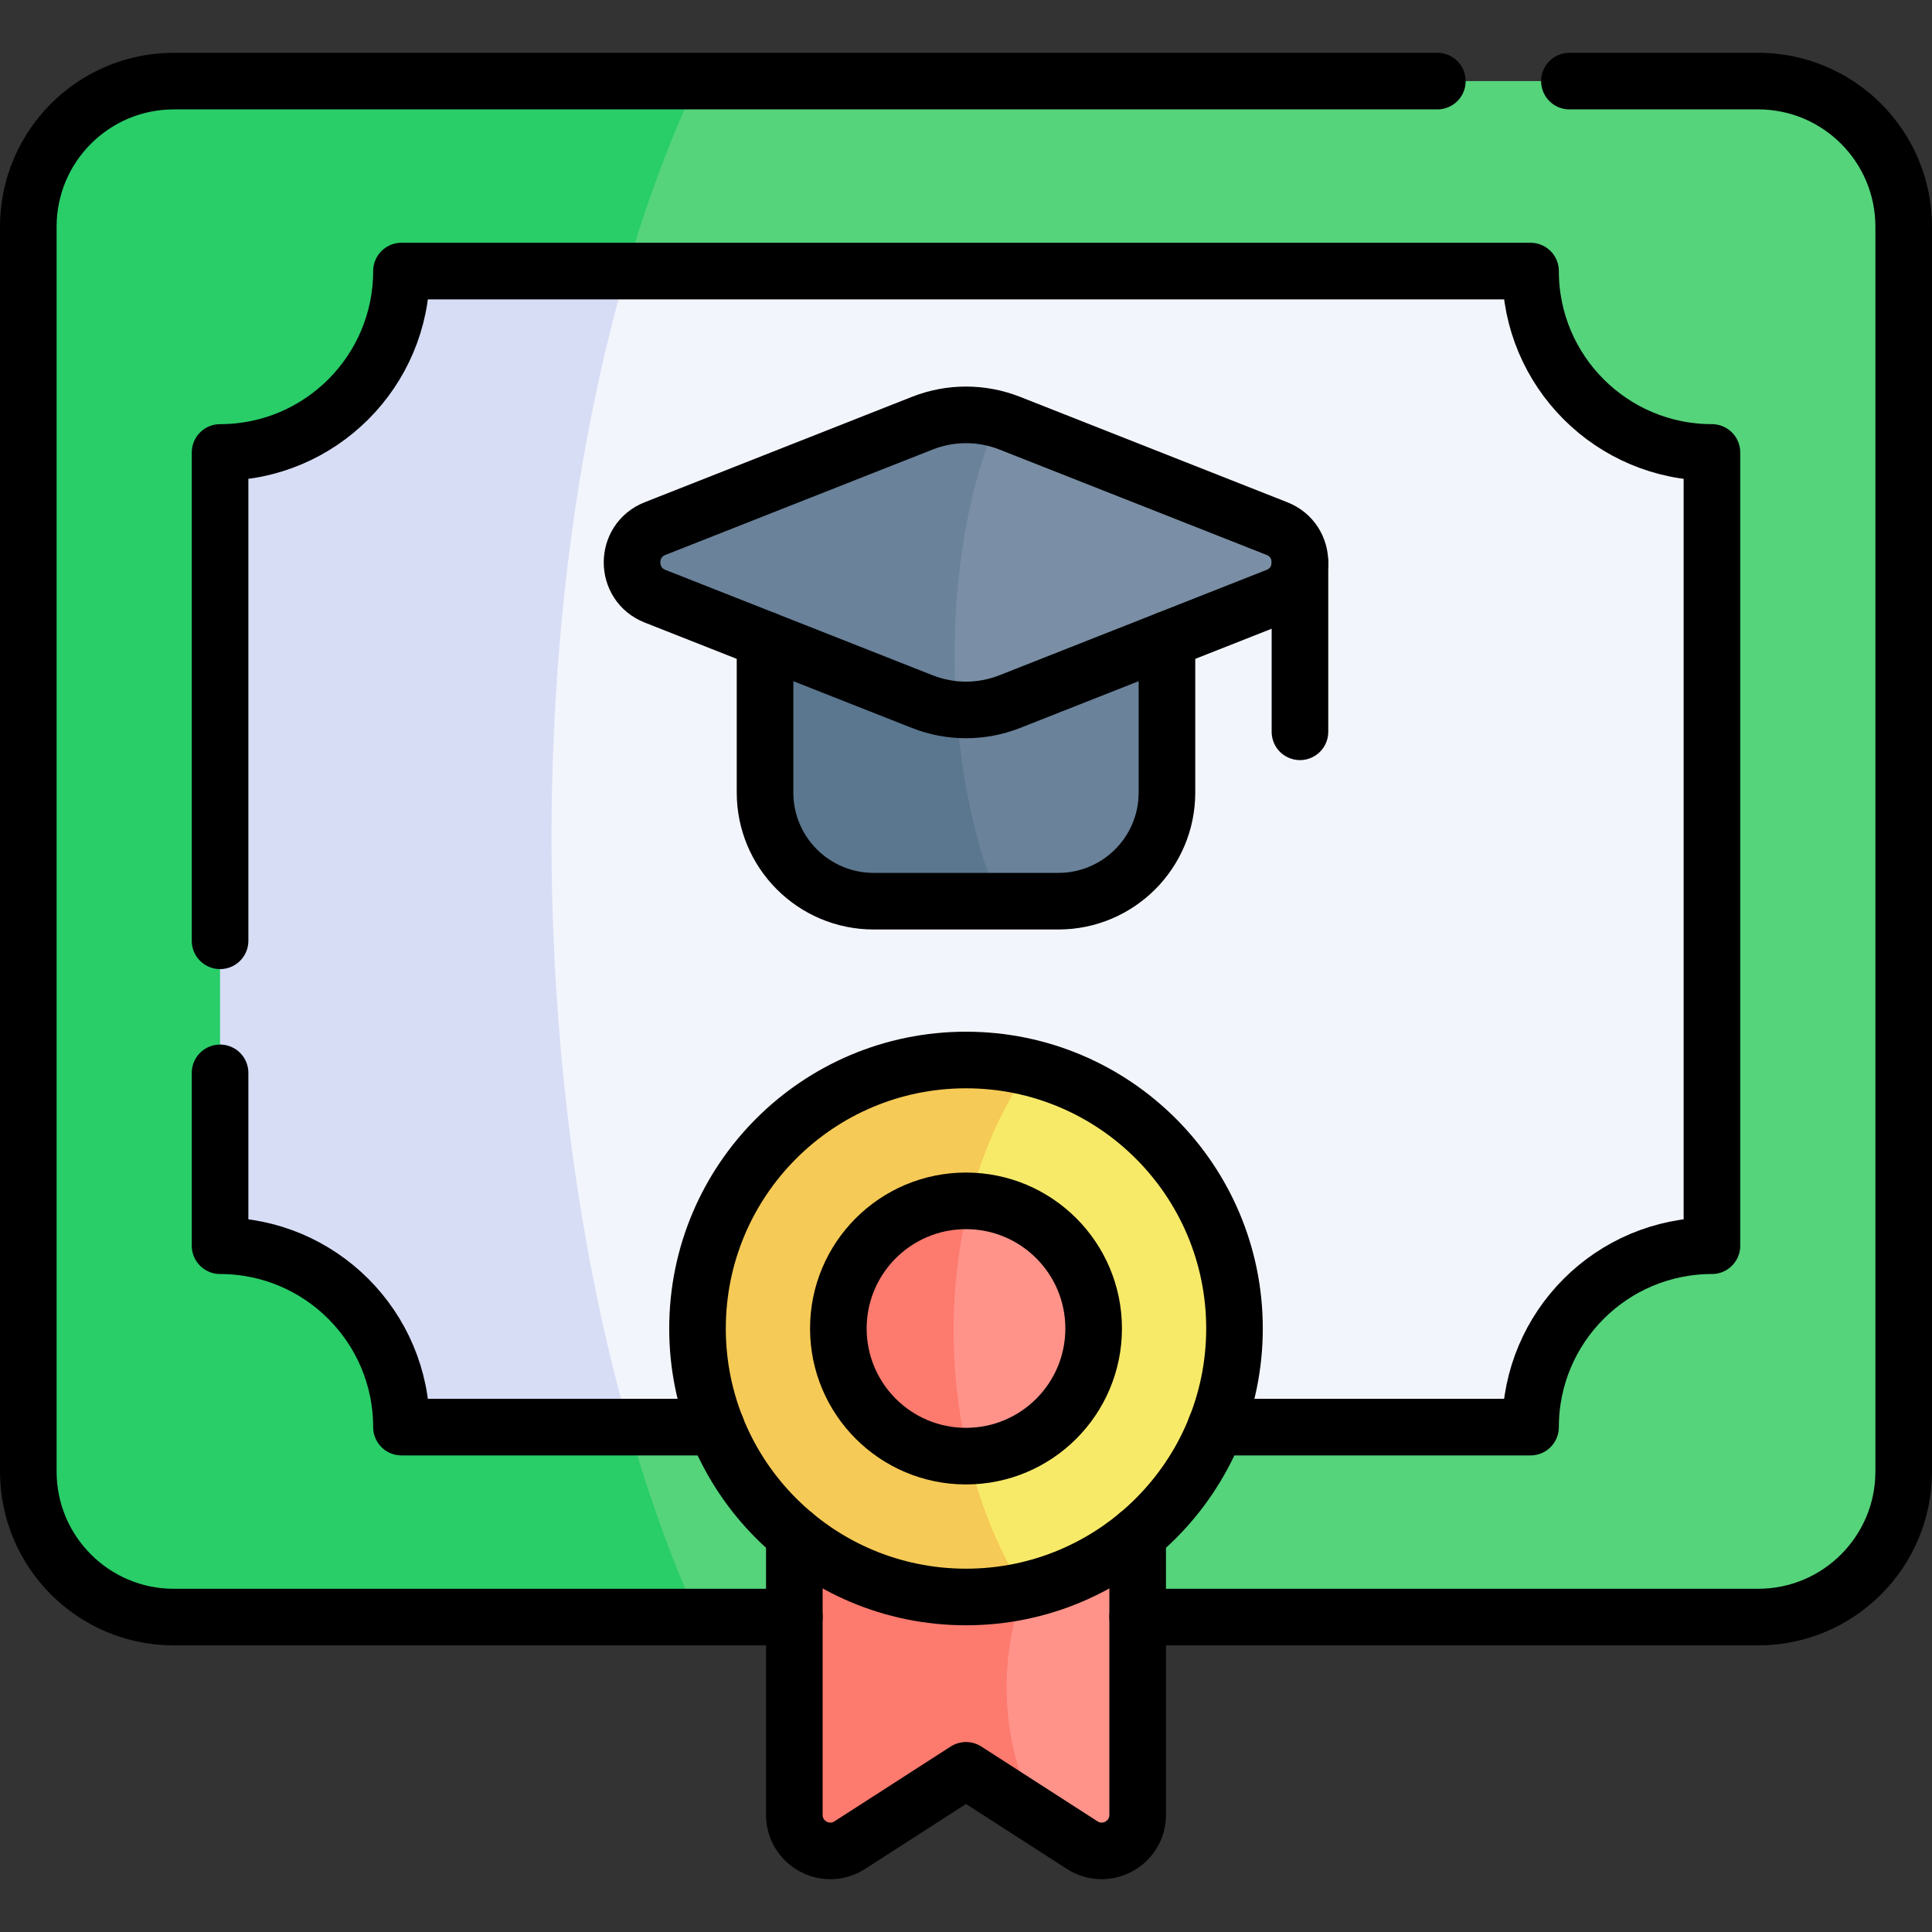 <?xml version="1.0" encoding="UTF-8"?>
<svg xmlns="http://www.w3.org/2000/svg" xmlns:xlink="http://www.w3.org/1999/xlink" version="1.1" id="Capa_1" x="0px" y="0px" viewBox="0 0 512 512" style="enable-background:new 0 0 512 512;" xml:space="preserve" width="512" height="512">
<rect x="0" y="0" width="512" height="512" fill="#333333" stroke="none"/>
<g>
	<g>
		<g>
			<path style="fill:#55D47B;" d="M504.5,60.069v329.89c0,21.31-17.27,38.59-38.58,38.59H184.85&#10;&#9;&#9;&#9;&#9;c-64.222-108.086-79.608-295.802-0.07-407.06h281.14C487.23,21.489,504.5,38.759,504.5,60.069z"/>
			<path style="fill:#29CE69;" d="M184.85,428.549H46.08c-21.31,0-38.58-17.28-38.58-38.59V60.069c0-21.31,17.27-38.58,38.58-38.58&#10;&#9;&#9;&#9;&#9;h138.7C131.79,134.399,134.77,317.309,184.85,428.549z"/>
			<path style="fill:#F3F5FC;" d="M453.68,119.899v210.23c-26.55,0-48.07,21.52-48.07,48.07H166.67&#10;&#9;&#9;&#9;&#9;c-46.041-92.612-43.99-207.04-0.64-306.37h239.58C405.61,98.379,427.13,119.899,453.68,119.899z"/>
			<path style="fill:#D7DDF5;" d="M166.67,378.199h-60.28c0-26.55-21.52-48.07-48.07-48.07v-210.23c26.55,0,48.07-21.52,48.07-48.07&#10;&#9;&#9;&#9;&#9;h59.64C138.77,165.419,140.1,285.359,166.67,378.199z"/>
		</g>
		<path style="fill:#FF938A;" d="M301.49,400.199v80.76c0,7.55-8.35,12.1-14.69,8.02l-11.08-7.14&#10;&#9;&#9;&#9;c-17.037-17.01-17.794-39.724-4.41-60.28c1.254-1.925,3.551-4.439,4.77-6.36C285.68,412.149,294.34,406.959,301.49,400.199z"/>
		<path style="fill:#FD7A6E;" d="M275.72,481.839L256,469.149l-30.8,19.83c-6.34,4.08-14.69-0.47-14.69-8.02v-80.76&#10;&#9;&#9;&#9;c11.87,11.22,27.87,18.11,45.49,18.11c7,0,13.75-1.09,20.08-3.11c-1.239,1.953-3.945,4.175-4.77,6.36&#10;&#9;&#9;&#9;C264.016,440.884,265.525,464.566,275.72,481.839z"/>
		<g>
			<path style="fill:#F8EA69;" d="M327.15,352.059c0,34.04-23.9,62.5-55.84,69.5c-36.293-36.785-35.542-100.654,1.54-138.64&#10;&#9;&#9;&#9;&#9;C304.02,290.489,327.15,318.579,327.15,352.059z"/>
			<path style="fill:#F6CA56;" d="M271.31,421.559c-4.93,1.09-10.05,1.66-15.31,1.66c-39.3,0-71.15-31.86-71.15-71.16&#10;&#9;&#9;&#9;&#9;c0-39.29,31.85-71.15,71.15-71.15c5.81,0,11.45,0.7,16.85,2.01C245.83,322.029,246.69,382.039,271.31,421.559z"/>
			<path style="fill:#FF938A;" d="M289.83,352.059c0,18.47-14.8,33.48-33.18,33.82c-12.092-20.922-13.355-43.448,0.35-67.63&#10;&#9;&#9;&#9;&#9;C275.22,318.779,289.83,333.719,289.83,352.059z"/>
			<path style="fill:#FD7A6E;" d="M256.65,385.879c-0.21,0.01-0.43,0.01-0.65,0.01c-18.68,0-33.83-15.14-33.83-33.83&#10;&#9;&#9;&#9;&#9;c0-18.68,15.15-33.82,33.83-33.82c0.34,0,0.67,0,1,0.01C251.34,340.069,251.35,363.959,256.65,385.879z"/>
		</g>
		<g>
			<g>
				<path style="fill:#6A829A;" d="M309.26,165.959v44.07c0,15.9-12.9,28.8-28.8,28.8h-15.72c-17.592-18.379-20.182-47.1-11.6-72.87&#10;&#9;&#9;&#9;&#9;&#9;H309.26z"/>
				<path style="fill:#5B778F;" d="M264.74,238.829h-33.2c-15.9,0-28.8-12.9-28.8-28.8v-44.07h50.4&#10;&#9;&#9;&#9;&#9;&#9;C252.13,191.969,256.16,218.739,264.74,238.829z"/>
				<path style="fill:#7A8FA5;" d="M338.4,157.999l-70.82,27.94c-4.52,1.78-9.34,2.48-14.1,2.09&#10;&#9;&#9;&#9;&#9;&#9;c-8.922-26.561-6.332-54.256,10.94-76.93c1.07,0.29,2.12,0.64,3.16,1.05l70.82,27.93&#10;&#9;&#9;&#9;&#9;&#9;C346.54,143.289,346.54,154.799,338.4,157.999z"/>
				<path style="fill:#6A829A;" d="M253.48,188.029c-3.08-0.24-6.14-0.94-9.06-2.09l-70.82-27.94c-8.14-3.2-8.14-14.71,0-17.92&#10;&#9;&#9;&#9;&#9;&#9;l70.82-27.93c6.4-2.53,13.43-2.88,20-1.05C255.07,132.519,251.6,161.009,253.48,188.029z"/>
			</g>
		</g>
	</g>
	<g>
		<path style="fill:none;stroke:#000000;stroke-width:15;stroke-linecap:round;stroke-linejoin:round;stroke-miterlimit:10;" d="&#10;&#9;&#9;&#9;M322.177,378.2h83.432c0-26.549,21.522-48.071,48.071-48.071V119.906c-26.549,0-48.071-21.522-48.071-48.071H106.392&#10;&#9;&#9;&#9;c0,26.549-21.522,48.071-48.071,48.071v129.414"/>
		<path style="fill:none;stroke:#000000;stroke-width:15;stroke-linecap:round;stroke-linejoin:round;stroke-miterlimit:10;" d="&#10;&#9;&#9;&#9;M301.491,428.546h164.426c21.309,0,38.583-17.274,38.583-38.583V60.072c0-21.309-17.274-38.583-38.583-38.583h-50.004"/>
		<path style="fill:none;stroke:#000000;stroke-width:15;stroke-linecap:round;stroke-linejoin:round;stroke-miterlimit:10;" d="&#10;&#9;&#9;&#9;M380.913,21.489H46.083C24.774,21.489,7.5,38.763,7.5,60.072v329.891c0,21.309,17.274,38.583,38.583,38.583h164.426"/>
		
			<circle style="fill:none;stroke:#000000;stroke-width:15;stroke-linecap:round;stroke-linejoin:round;stroke-miterlimit:10;" cx="256" cy="352.065" r="71.153"/>
		
			<circle style="fill:none;stroke:#000000;stroke-width:15;stroke-linecap:round;stroke-linejoin:round;stroke-miterlimit:10;" cx="256" cy="352.065" r="33.827"/>
		<path style="fill:none;stroke:#000000;stroke-width:15;stroke-linecap:round;stroke-linejoin:round;stroke-miterlimit:10;" d="&#10;&#9;&#9;&#9;M244.421,185.939l-70.824-27.935c-8.132-3.207-8.132-14.716,0-17.923l70.824-27.935c7.441-2.935,15.718-2.935,23.159,0&#10;&#9;&#9;&#9;l70.824,27.935c8.132,3.207,8.132,14.716,0,17.923l-70.824,27.935C260.139,188.873,251.861,188.873,244.421,185.939z"/>
		
			<line style="fill:none;stroke:#000000;stroke-width:15;stroke-linecap:round;stroke-linejoin:round;stroke-miterlimit:10;" x1="344.502" y1="149.171" x2="344.502" y2="193.934"/>
		<path style="fill:none;stroke:#000000;stroke-width:15;stroke-linecap:round;stroke-linejoin:round;stroke-miterlimit:10;" d="&#10;&#9;&#9;&#9;M58.32,284.319v45.81c26.549,0,48.071,21.522,48.071,48.071h83.432"/>
		<path style="fill:none;stroke:#000000;stroke-width:15;stroke-linecap:round;stroke-linejoin:round;stroke-miterlimit:10;" d="&#10;&#9;&#9;&#9;M202.743,169.5v40.53c0,15.904,12.892,28.796,28.796,28.796h48.921c15.904,0,28.796-12.892,28.796-28.796V169.5"/>
		<path style="fill:none;stroke:#000000;stroke-width:15;stroke-linecap:round;stroke-linejoin:round;stroke-miterlimit:10;" d="&#10;&#9;&#9;&#9;M210.509,406.77v74.192c0,7.546,8.35,12.101,14.695,8.017L256,469.155l30.796,19.823c6.345,4.084,14.695-0.471,14.695-8.017&#10;&#9;&#9;&#9;V406.77"/>
	</g>
</g>















</svg>
